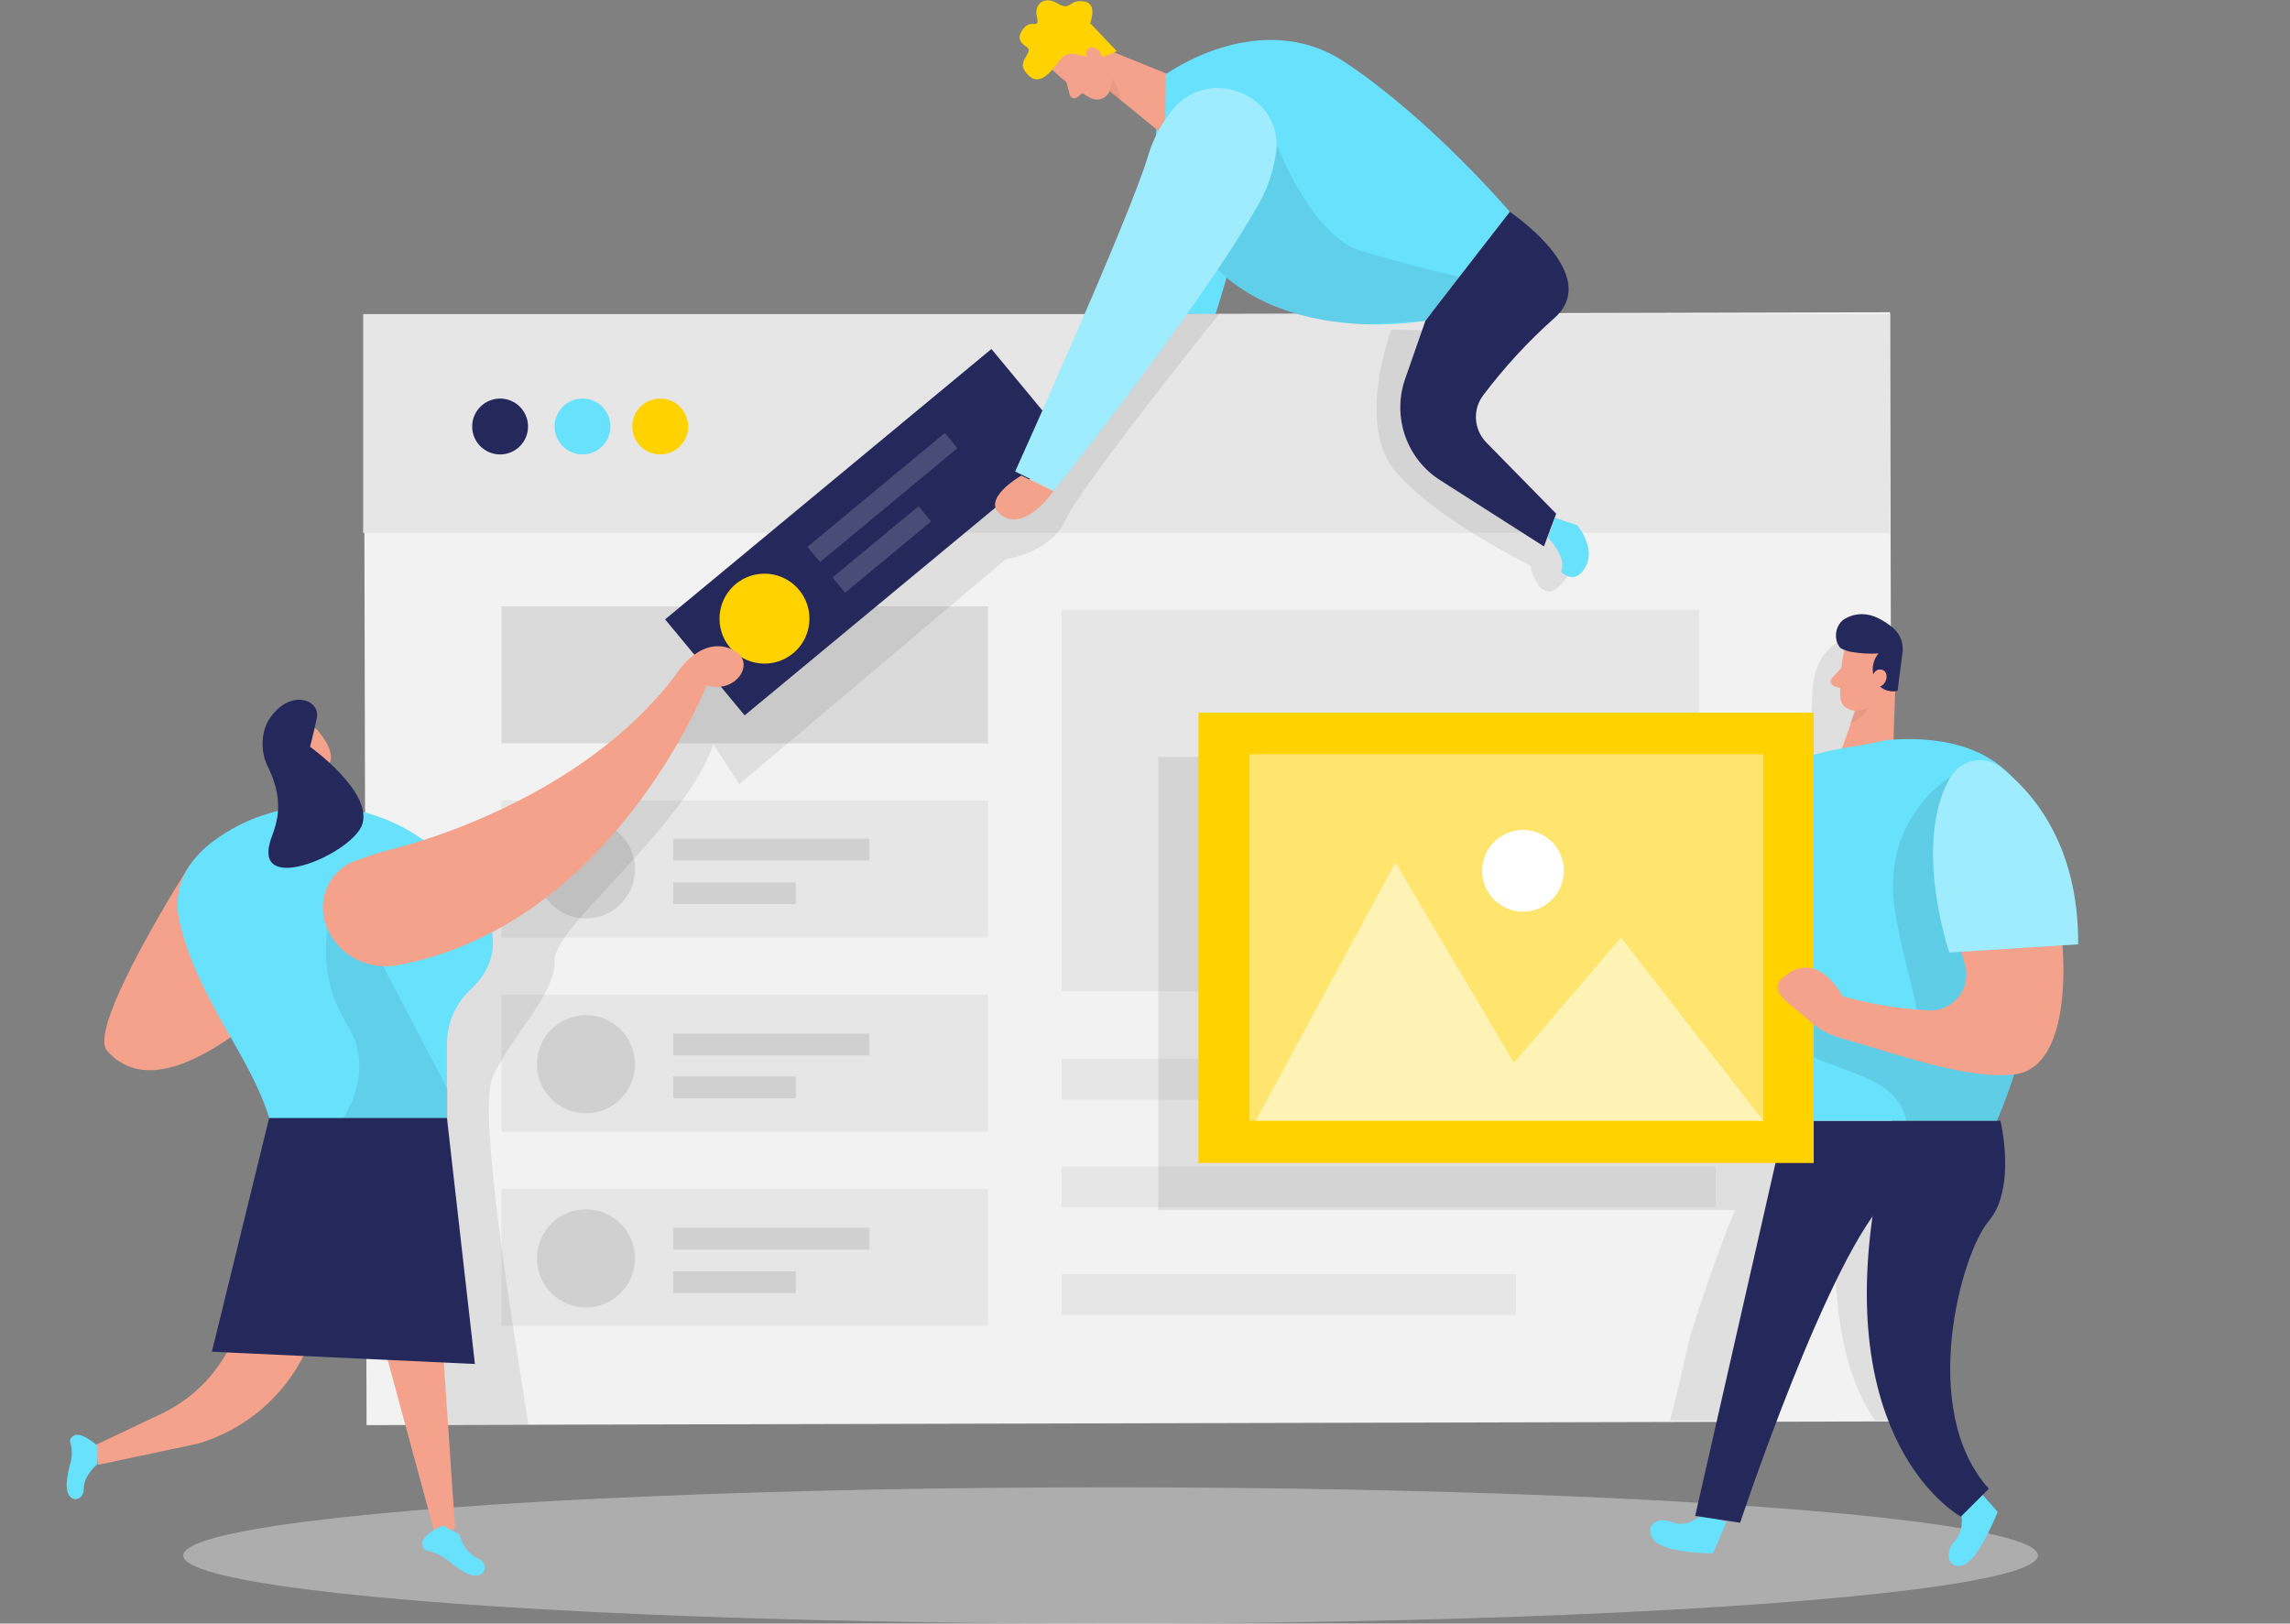 <?xml version="1.0" encoding="utf-8"?>
<!-- Generator: Adobe Illustrator 27.2.0, SVG Export Plug-In . SVG Version: 6.00 Build 0)  -->
<svg version="1.1" id="Layer_1" xmlns="http://www.w3.org/2000/svg" xmlns:xlink="http://www.w3.org/1999/xlink" x="0px" y="0px"
	 viewBox="0 0 336.1 238.3" style="enable-background:new 0 0 336.1 238.3;" xml:space="preserve">
<rect x="0" y="0" width="336.1" height="238.3" fill="#808080" stroke="none"/>
<style type="text/css">
	.st0{opacity:0.45;fill:#E6E6E6;enable-background:new    ;}
	.st1{fill:#68E1FD;}
	.st2{fill:#F2F2F2;}
	.st3{fill:#E6E6E6;}
	.st4{fill:#24285B;}
	.st5{fill:#FFD200;}
	.st6{opacity:0.17;fill:#666666;enable-background:new    ;}
	.st7{opacity:8.000000e-02;enable-background:new    ;}
	.st8{opacity:0.17;fill:#FFFFFF;enable-background:new    ;}
	.st9{fill:#F4A28C;}
	.st10{opacity:0.31;fill:#CE8172;enable-background:new    ;}
	.st11{opacity:0.36;fill:#FFFFFF;enable-background:new    ;}
	.st12{opacity:9.000000e-02;enable-background:new    ;}
	.st13{opacity:0.43;fill:#FFFFFF;enable-background:new    ;}
	.st14{opacity:0.49;fill:#FFFFFF;enable-background:new    ;}
	.st15{fill:#FFFFFF;}
	.st16{display:none;}
	.st17{display:inline;fill:#F4A28C;}
	.st18{display:inline;fill:#24285B;}
	.st19{display:inline;opacity:0.31;fill:#CE8172;enable-background:new    ;}
	.st20{display:inline;fill:#68E1FD;}
	.st21{display:inline;opacity:0.2;fill:#FFFFFF;enable-background:new    ;}
	.st22{display:inline;opacity:0.45;fill:#E6E6E6;enable-background:new    ;}
	.st23{display:inline;fill:#C9C9C9;}
	.st24{display:inline;fill:#D36820;}
	.st25{display:inline;fill:#FFD200;}
	.st26{display:inline;opacity:8.000000e-02;enable-background:new    ;}
	.st27{display:inline;opacity:0.33;fill:#FFFFFF;enable-background:new    ;}
	.st28{display:inline;fill:#E6E6E6;}
	.st29{display:inline;fill:#A5A5A5;}
	.st30{display:inline;}
	.st31{opacity:0.55;fill:#878787;enable-background:new    ;}
	.st32{opacity:0.55;fill:#FFFFFF;enable-background:new    ;}
	.st33{fill:#C1C1C1;}
	.st34{fill:#878787;}
	.st35{fill:#F4F4F4;}
	.st36{opacity:5.000000e-02;enable-background:new    ;}
	.st37{opacity:0.58;fill:#68E1FD;enable-background:new    ;}
	.st38{opacity:0.73;fill:#68E1FD;enable-background:new    ;}
	.st39{opacity:0.46;fill:#FFFFFF;enable-background:new    ;}
	.st40{opacity:0.62;fill:#FFFFFF;enable-background:new    ;}
	.st41{opacity:0.2;fill:#FFFFFF;enable-background:new    ;}
</style>
<g>
	<ellipse class="st0" cx="163" cy="228.3" rx="136.1" ry="10"/>
	<path class="st1" d="M169.9,14.8l-1.3,28.4c-3.8,7.1-4.9,8.3-6.2,8.5v8.5c3.3,0.8,6.3,1,8,0c6.1-3.7,10.3-22.2,10.3-22.2
		L169.9,14.8z"/>
	
		<rect x="53.6" y="46.1" transform="matrix(1 -2.443458e-03 2.443458e-03 1 -0.311 0.405)" class="st2" width="224" height="162.8"/>
	<rect x="53.3" y="46.1" class="st3" width="224.1" height="32.1"/>
	<circle class="st4" cx="73.4" cy="62.6" r="4.1"/>
	<circle class="st1" cx="85.5" cy="62.6" r="4.1"/>
	<circle class="st5" cx="96.9" cy="62.6" r="4.1"/>
	<rect x="155.8" y="155.4" class="st3" width="96" height="6"/>
	<rect x="155.8" y="171.2" class="st3" width="96" height="6"/>
	<rect x="155.8" y="187" class="st3" width="66.7" height="6"/>
	<rect x="155.8" y="89.5" class="st3" width="93.6" height="56"/>
	<rect x="73.6" y="89" class="st6" width="71.4" height="20.1"/>
	<rect x="73.6" y="117.5" class="st3" width="71.4" height="20.1"/>
	<circle class="st6" cx="86" cy="127.6" r="7.2"/>
	<rect x="98.8" y="123.1" class="st6" width="28.8" height="3.2"/>
	<rect x="98.8" y="129.5" class="st6" width="18" height="3.2"/>
	<rect x="73.6" y="146" class="st3" width="71.4" height="20.1"/>
	<circle class="st6" cx="86" cy="156.2" r="7.2"/>
	<rect x="98.8" y="151.7" class="st6" width="28.8" height="3.2"/>
	<rect x="98.8" y="158" class="st6" width="18" height="3.2"/>
	<rect x="73.6" y="174.5" class="st3" width="71.4" height="20.1"/>
	<circle class="st6" cx="86" cy="184.7" r="7.2"/>
	<rect x="98.8" y="180.2" class="st6" width="28.8" height="3.2"/>
	<rect x="98.8" y="186.6" class="st6" width="18" height="3.2"/>
	<path class="st7" d="M77.5,209.1c0.3,0-7.9-44.9-5.2-51s9.3-12.2,9.1-17.1c-0.2-5,19.2-19.6,23.3-31.8l3.8,5.9l39.1-33
		c0,0,6.7-1,8.8-5.8S179,46,179,46h-10.9l-12.3,16l-8.3-3.5l-44.4,33.5l-2.5,9.8c0,0-31.8,22.8-42.3,34.9s3.5,72.3,3.5,72.3
		L77.5,209.1z"/>
	<rect x="96.3" y="69" transform="matrix(0.77 -0.638 0.638 0.77 -20.557 99.217)" class="st4" width="62.2" height="18.3"/>
	<circle class="st5" cx="112.2" cy="90.8" r="6.6"/>
	
		<rect x="116.4" y="71.6" transform="matrix(0.77 -0.638 0.638 0.77 -16.811 99.399)" class="st8" width="26.2" height="2.9"/>
	
		<rect x="121.2" y="79.2" transform="matrix(0.77 -0.638 0.638 0.77 -21.668 101.103)" class="st8" width="16.4" height="2.9"/>
	<path class="st9" d="M41.7,173.1l-6.6,21.2c-1.8,5.8-5.9,10.6-11.4,13.2l-9.7,4.6l0.4,2.9l14.6-3.1c6.9-2,12.7-6.9,15.8-13.4
		L55,177.2L41.7,173.1z"/>
	<polygon class="st9" points="63.7,179 66.8,224.4 63.9,225.4 52.4,183 	"/>
	<path class="st1" d="M67.4,225.2c0,0,0.7,2.7,2.7,3.5c2,0.8,1,3.8-2,2c-0.9-0.5-1.8-1.2-2.7-1.9c-0.8-0.6-1.7-1-2.7-1.2
		c-0.4-0.1-0.7-0.4-0.7-0.8c-0.4-1.5,3-2.9,3-2.9L67.4,225.2z"/>
	<path class="st1" d="M14.3,214.9c0,0-2,1.6-2,3.6c0,2.1-2.8,2.3-2.5-1c0.1-1,0.3-2,0.6-3c0.2-0.9,0.2-1.9-0.1-2.8
		c-0.1-0.4,0.1-0.7,0.4-0.9c1.1-0.9,3.6,1.4,3.6,1.4V214.9z"/>
	<polygon class="st9" points="46.3,113.3 47.4,117.6 43.8,119.5 43.2,112 	"/>
	<path class="st9" d="M42.4,107.8c0.7-1.3,2.3-1.8,3.6-1.1c0.3,0.2,0.6,0.4,0.8,0.7c1.3,1.6,2.8,4.2,0.8,5.4
		c-3.2,1.8-5.6-2.2-5.6-2.2C41.9,109.7,42,108.7,42.4,107.8z"/>
	<path class="st9" d="M27.9,126.9c0,0-15.2,23.8-12.2,27.3c9.7,11.2,31.2-13.9,31.2-13.9L27.9,126.9z"/>
	<path class="st1" d="M62.3,123.4c-9-6.5-21.1-6.8-30.2-0.5c-4,2.7-7.1,6.8-5.7,12.6c3.3,13.8,13.9,22.8,14.2,35l25-1.7v-15.6
		c0-3,1.2-5.8,3.4-7.9c2.2-2,4.3-5.3,2.9-9.8C70.5,131.5,67.1,126.9,62.3,123.4z"/>
	<path class="st9" d="M44.4,110.6c0,0-0.7-0.7-1.1,0.2c-0.4,0.9,0.9,1.4,1.3,1S44.4,110.6,44.4,110.6z"/>
	<path class="st7" d="M50,129.9c0,0-5.4,10.3,0.9,20.4s-5.6,19.9-5.6,19.9l20.4-1.4v-8.9L50,129.9z"/>
	<path class="st4" d="M39.6,123.7c0.5-1.9,2.7-5.3-0.4-11.4c-0.9-2-0.9-4.4,0.1-6.4c3-5,7.8-3.3,7.2-0.5s-1,4.2-1,4.2
		s9.1,6.5,7.7,11.3C52,125.1,37.5,131.5,39.6,123.7z"/>
	<polygon class="st4" points="39.5,164.1 65.6,164.1 69.7,200.2 31.1,198.4 	"/>
	<path class="st9" d="M48,136.2c-1.6-3.7,0-8,3.7-9.7c0,0,0.1,0,0.1,0c1.8-0.7,3.6-1.3,5.5-1.8c11.1-2.8,30.4-10.6,41.7-25.4
		c0,0,3.3-5.7,7.9-4.2c4.6,1.5,1.4,6.9-3.2,5.5c0,0-13.8,35.3-45.5,41.1C53.9,142.4,49.7,140.2,48,136.2L48,136.2z"/>
	<polygon class="st9" points="158.6,5.7 171.2,10.8 171.1,20.1 160.1,11.1 	"/>
	<path class="st10" d="M161.7,12.6c0.3-0.9,0.3-1.9,0-2.8c1.5,1.2,2.5,3,2.8,5L161.7,12.6z"/>
	<path class="st9" d="M154.5,10.3c1.7,1.6,3.5,3,5.6,4.1c1,0.5,2.2,0.1,2.7-0.9c0,0,0-0.1,0-0.1c0.8-1.6,0.7-3.5-0.4-5l-2-3.2
		c-1-1.2-2.6-1.7-4.1-1.2C153.5,4.7,152.6,8.7,154.5,10.3z"/>
	<path class="st9" d="M156.5,12l0.5,1.9c0.1,0.4,0.5,0.6,0.8,0.5c0.1,0,0.2-0.1,0.3-0.1l1.2-1L156.5,12z"/>
	<path class="st5" d="M163.9,7.5l-3.9-4.1c0,0,1.2-3-1-3.2c-2.2-0.3-1.8,1.5-3.8,0.3c-2-1.2-3.5,0.2-3,2c0.4,1.9-0.8,0.3-1.9,1.6
		c-1.1,1.3-0.7,2.1,0.4,2.8s-1.4,2-0.3,3.5c1,1.4,2.3,2.3,4.8-1.1C157.6,5.8,158.9,10.2,163.9,7.5z"/>
	<path class="st9" d="M160.1,9.1c0,0-1.2-1-0.4-1.9s2.6,0.6,1.8,2L160.1,9.1z"/>
	<path class="st7" d="M204.2,48.4c0,0-5.3,13.9,0.7,20.9S224.6,83,224.6,83s1.7,8.1,6,0.7l-0.8-4L217.1,70L209,59.8l5.2-11.2
		L204.2,48.4z"/>
	<path class="st1" d="M221.6,31.1l-7.4,9.5l0,0l-5,6.5c-2.9,0.4-5.8,0.6-8.7,0.5c-8.6-0.3-21.3-3-26.8-15.3
		c-1.6-3.8-2.5-7.9-2.7-12.1l0.1-9.3c0,0,13.9-10.1,26.4-1.7C210.1,17.6,221.6,31.1,221.6,31.1z"/>
	<path class="st4" d="M221.6,31.1c0,0,13.9,9.3,6.4,15.7c-3.8,3.4-7.2,7.1-10.3,11.2c-1.6,2.1-1.4,5,0.4,6.9l10.3,10.5l-1.8,4.8
		l-15.2-9.7c-4.9-3.1-7.1-9.2-5.2-14.8l3-8.6L221.6,31.1z"/>
	<path class="st7" d="M214.2,40.6l-5,6.5c0,0-3.6,0.2-8.7,0.5c-8.6-0.3-21.3-3-26.8-15.3c4.5-6.1,10.3-11.8,13.1-12.5
		c0,0,5.2,14.6,12.9,17C207.3,39.1,213.9,40.6,214.2,40.6L214.2,40.6z"/>
	<path class="st1" d="M187.3,22.3c1-8.5-10-12.8-15.3-6.1c-1.6,2-2.8,4.3-3.5,6.7c-2.7,9.1-19.5,46.3-19.5,46.3l5.7,2.8
		c0,0,21.4-26.8,29.7-41.5C185.9,28.1,186.9,25.2,187.3,22.3z"/>
	<path class="st11" d="M187.3,22.3c1-8.5-10-12.8-15.3-6.1c-1.6,2-2.8,4.3-3.5,6.7c-2.7,9.1-19.5,46.3-19.5,46.3l5.7,2.8
		c0,0,21.4-26.8,29.7-41.5C185.9,28.1,186.9,25.2,187.3,22.3z"/>
	<path class="st9" d="M149.9,69.8c0,0-6.3,3.6-2.8,5.9s7.5-3.6,7.5-3.6L149.9,69.8z"/>
	<path class="st1" d="M227.2,78.9c0,0,2.9,3,1.9,5c0,0,2,2.2,3.6-0.7c1.6-2.8-1.2-6.1-1.2-6.1l-3.3-1.1L227.2,78.9z"/>
	<path class="st7" d="M253.5,180.4c-2,5.3-3.9,10.6-5.5,16c-0.3,1.1-1.7,7.7-2.9,12.1h13.5c0.9-10.2,4.6-20,10.6-28.4
		c0.1,9.8,0.5,20.3,6,28.4h6.2c1.3-1.5,2-3.4,2.2-5.3c0.1-2.7-0.2-5.4-0.9-8c-1.7-8.1-2.5-16.3-2.6-24.6c0-10.4,1.2-20.8,0.3-31.1
		c-0.5-6.1-2-12.7-6.7-16.7c-0.2-0.2-0.4-0.3-0.6-0.5c0.5-3.7,0.7-7.3,0.9-11l0.6-10.7c0.2-3.6-1.8-9.5-6-5.5
		c-3.4,3.3-2.2,7.1-3,11.1c-1.3,6.2-8.9,5.4-13.8,5.2c-15.2-0.7-30.6-0.3-45.9-0.3H170v66.5h84.7
		C254.3,178.4,253.9,179.4,253.5,180.4z"/>
	<path class="st1" d="M250,222.2c0,0-2.2,2.2-4.7,1.2c-2.4-1-4.2,1-2.4,2.8s8.5,1.8,8.5,1.8l2-4.6L250,222.2z"/>
	<path class="st1" d="M287.6,221.2c0,0,1.1,3-0.7,5c-1.8,1.9-0.7,4.5,1.5,3.4c2.2-1.1,4.8-7.7,4.8-7.7l-3.3-3.7L287.6,221.2z"/>
	<path class="st4" d="M293.6,164.5c0,0,2.4,9.8-1.7,14.7c-4.1,4.8-10.4,27.8,0,39.3l-4.1,4.1c0,0-18-9.7-12.9-44.6L262,164.5
		L293.6,164.5z"/>
	<path class="st4" d="M262,164.5l-13.2,58l6.6,1c0,0,13.2-39.8,21.9-47.9L262,164.5z"/>
	<path class="st1" d="M259,113.5c0,0-13.8,5.9-11.7,27.4l13.5-1.1L259,113.5z"/>
	<path class="st11" d="M259,113.5c0,0-13.8,5.9-11.7,27.4l13.5-1.1L259,113.5z"/>
	<polygon class="st9" points="278.3,97.4 277.8,111.4 270.1,110.5 273.6,100.7 	"/>
	<path class="st10" d="M272.7,102.9c1-0.1,1.9-0.4,2.7-1c-0.7,1.9-2.1,3.5-3.9,4.4L272.7,102.9z"/>
	<path class="st1" d="M277.1,108.6l-4.5,0.9c0,0-20.5,2.2-21.4,13.8s10.8,41.2,10.8,41.2h31.1C293.2,164.5,318.1,105.5,277.1,108.6z
		"/>
	<path class="st9" d="M270.7,95.3c-0.5,2.3-0.7,4.7-0.6,7.1c0.1,1.2,1.2,2,2.4,1.9c1.9-0.1,3.5-1.3,4.2-3l1.8-3.5
		c0.6-1.5,0.1-3.2-1.1-4.3C275.2,91.4,271.2,92.8,270.7,95.3z"/>
	<path class="st12" d="M286.3,114c0,0-10.6,6.2-8.1,20.2s6.6,18.8-2.2,16.9c-8.8-1.9-12.4-6.4-12.4-6.4s-6.3,5.2,0,9.1
		s14.9,3.9,16.2,10.8h13.4c0,0,1.1-3,2.5-6.9C297.1,153.9,286.3,114,286.3,114z"/>
	<path class="st4" d="M271.8,95.7c1.3,0.2,2.6,0.3,3.9,0.2c-0.9,1.1-1.1,2.6-0.5,3.9c0.6,1.3,2,1.9,3.3,1.6l0.7-5.4
		c0.3-1.6-0.4-3.2-1.7-4.1c-0.5-0.4-1.1-0.8-1.7-1.1c-1.7-0.9-3.7-0.9-5.3,0.2c-1.2,1-1.4,2.9-0.4,4.1
		C270.6,95.4,271.2,95.6,271.8,95.7z"/>
	<path class="st9" d="M274.7,99.6c0,0,0.3-1.6,1.5-1.3s0.8,2.6-0.9,2.6L274.7,99.6z"/>
	<rect x="175.9" y="104.6" class="st5" width="90.3" height="66.1"/>
	<rect x="183.4" y="110.7" class="st13" width="75.4" height="53.8"/>
	<polygon class="st14" points="184.3,164.5 204.8,126.6 222.2,156 237.9,137.6 258.8,164.5 	"/>
	<ellipse transform="matrix(0.16 -0.987 0.987 0.16 61.613 328.056)" class="st15" cx="223.6" cy="127.8" rx="6" ry="6"/>
	<path class="st9" d="M302.7,138.7c0,0,1.8,18-7.1,19c-6.7,0.8-17.3-3-23.9-4.9c-2.8-0.8-4.2-1.2-6.4-3.2c-2.6-2.4-6.2-4.1-3.4-6.3
		c5-4.1,8.5,2.9,8.5,2.9c4.2,1.2,8.5,1.9,12.8,2.1c2.9,0.1,5.3-2.2,5.4-5.1c0-0.5,0-1-0.2-1.5l-1.6-6.2
		C286.8,135.5,298.5,124.6,302.7,138.7z"/>
	<path class="st9" d="M270.3,98l-1.4,1.5c-0.3,0.3-0.3,0.7,0,1c0.1,0.1,0.2,0.1,0.2,0.2l1.6,0.5L270.3,98z"/>
	<path class="st1" d="M293.6,112.6c4.6,3.5,11.5,11.3,11.4,26l-18.9,1.2c0,0-5.5-16.1,0.2-25.8c1.4-2.3,4.4-3.1,6.7-1.8
		C293.2,112.3,293.4,112.4,293.6,112.6z"/>
	<path class="st11" d="M293.6,112.6c4.6,3.5,11.5,11.3,11.4,26l-18.9,1.2c0,0-5.5-16.1,0.2-25.8c1.4-2.3,4.4-3.1,6.7-1.8
		C293.2,112.3,293.4,112.4,293.6,112.6z"/>
</g>
<g class="st16">
	<path class="st17" d="M109.6,35.3c0,0-2.6,5.6-3.1,9.8c-0.2,1.7,1.1,3.2,2.8,3.4c0,0,0,0,0,0c2.1,0.2,5.1-0.2,6.8-3l3.6-4.4
		c1.3-2,1.2-4.6-0.2-6.4C117.1,31.1,111,31.8,109.6,35.3z"/>
	<polygon class="st17" points="118.4,42.2 119.8,62.4 108.6,62.4 112,48.1 	"/>
	<path class="st18" d="M110.9,36.1c1.8,0.7,3.6,1.3,5.5,1.6c-1.7,1.2-2.4,3.3-2,5.3c0.4,2,2.2,3.4,4.2,3.3l2.7-7.5
		c0.8-2.2,0.4-4.6-1.1-6.4c-0.6-0.8-1.3-1.5-2-2.1c-1.8-1.7-5.5-1.4-6.9-3.6c-0.5-0.7-1.4-0.9-2.1-0.4c-0.2,0.1-0.4,0.3-0.5,0.5
		c-1.2,2.1-2.1,5.9,0.5,8.2C109.8,35.5,110.3,35.9,110.9,36.1z"/>
	<path class="st17" d="M113.9,42.6c0,0,0.9-2.2,2.5-1.4c1.6,0.8,0.4,4-2,3.5L113.9,42.6z"/>
	<path class="st17" d="M108.1,38.9l-2.5,1.7c-0.5,0.3-0.6,0.9-0.3,1.4c0.1,0.1,0.2,0.2,0.3,0.3l2.1,1.2L108.1,38.9z"/>
	<path class="st19" d="M111.9,48.5c1.4-0.2,2.6-0.8,3.7-1.8c0,0,0.7,4.4-4.6,5.9L111.9,48.5z"/>
	<circle class="st18" cx="195" cy="32.1" r="30.6"/>
	<polygon class="st18" points="172.1,39.5 151,54.6 180.2,49.4 	"/>
	<path class="st20" d="M46.9,65.5c0,0-25.6,49.5-5.4,59.4S103,86.2,103,86.2L90.9,61.8c0,0-27.3,15.8-39.8,42.3l2.1-40.7L46.9,65.5z
		"/>
	<path class="st21" d="M46.9,65.5c0,0-25.6,49.5-5.4,59.4S103,86.2,103,86.2L90.9,61.8c0,0-27.3,15.8-39.8,42.3l2.1-40.7L46.9,65.5z
		"/>
	<ellipse class="st22" cx="165.9" cy="216.8" rx="132.1" ry="21.4"/>
	<path class="st23" d="M141.5,98.7h111.3c4.9,0,8.8,3.9,8.8,8.8V184c0,4.9-3.9,8.8-8.8,8.8H141.5c-4.9,0-8.8-3.9-8.8-8.8v-76.5
		C132.7,102.6,136.7,98.7,141.5,98.7z"/>
	<circle class="st24" cx="40.7" cy="32.1" r="29"/>
	<circle class="st25" cx="40.7" cy="32.1" r="29"/>
	<circle class="st26" cx="40.7" cy="32.1" r="29"/>
	<circle class="st25" cx="49" cy="29" r="29"/>
	<circle class="st27" cx="49" cy="29" r="19.8"/>
	<path class="st28" d="M144.9,109.4h104.6c6.7,0,12.2,5.4,12.2,12.2V205c0,6.7-5.4,12.2-12.2,12.2H144.9c-6.7,0-12.2-5.4-12.2-12.2
		v-83.5C132.7,114.9,138.2,109.4,144.9,109.4z"/>
	<path class="st26" d="M182.7,98.7h21.7c0,0,11.9,55.5-26.4,68.9c-38.3,13.4-14.4,49.5-14.4,49.5h-20.8l-6.7-8.5v-25.4l-5.2-25.3
		l11.9-47.4l12.7-10.6L182.7,98.7z"/>
	<path class="st29" d="M225.4,148H259c7,0,12.7,5.7,12.7,12.7v5.7c0,7-5.7,12.7-12.7,12.7h-33.6c-7,0-12.7-5.7-12.7-12.7v-5.7
		C212.6,153.7,218.3,148,225.4,148z"/>
	<circle class="st28" cx="227.2" cy="163.5" r="6.8"/>
	<path class="st20" d="M85.8,66c2.7-3.4,6.7-5.5,11.1-5.9c9.3-0.7,34.1,2.5,48.6,11.5c20.4,12.6,23.8,28.6-9.5,81.2l-35.2-2.1
		C100.7,150.7,61.6,96.5,85.8,66z"/>
	<path class="st26" d="M128.3,78.8c0,0-7.5,17.7,2.5,33.4s-17.5,39.2-17.5,39.2l21.5,1.3l4.1-4.7c0,0,15.8-25.9,19-37
		c3.2-11.1-15.6-17-15.6-17L128.3,78.8z"/>
	<path class="st20" d="M128.9,90.6c-6.1-10.9,4.8-23.5,16.5-19c18.8,7.2,46.9,23,42.3,53.3c-6.7,44.9-40.8,31.1-40.8,31.1l-0.4-9
		c0,0,21.7,0.5,21.9-21.7C168.7,109,138.2,107.1,128.9,90.6z"/>
	<path class="st21" d="M128.9,90.6c-6.1-10.9,4.8-23.5,16.5-19c18.8,7.2,46.9,23,42.3,53.3c-6.7,44.9-40.8,31.1-40.8,31.1l-0.4-9
		c0,0,21.7,0.5,21.9-21.7C168.7,109,138.2,107.1,128.9,90.6z"/>
	<path class="st18" d="M100.7,150.7l6,61.4h8.9l1.8-36.2c0.3-6,3.2-11.5,8-15.1l10.6-8L100.7,150.7z"/>
	<polygon class="st18" points="135.9,152.8 143.6,212.1 134.2,213.8 120.6,164.4 110.9,157.9 	"/>
	<path class="st17" d="M53.2,63.4c0,0-1.8-5.9-11.7-5.6S36.7,71.1,53.2,63.4z"/>
	<path class="st17" d="M146.6,147c0,0-11.9-0.5-12.3,6.2c-0.4,6.6,3.4,8.8,8,8.5c4.5-0.3-1.5-4,4.3-7.3L146.6,147z"/>
	<path class="st20" d="M109.4,212.1c0,0-1,4-4.4,4.7c-3.4,0.7-4,4.2-0.7,4.7c3.2,0.5,10.8-4.4,10.8-4.4l-0.8-5L109.4,212.1z"/>
	<path class="st20" d="M140.7,212.6c0,0,1.7,3.7,5.2,3.7s4.7,3.3,1.7,4.5c-3.1,1.2-11.5-2.1-11.5-2.1l-0.2-5L140.7,212.6z"/>
	<path class="st25" d="M196.1,14.1c0.9,0,1.2,0.3,1.2,1.2v1.9c3.6,0.5,5.7,2.3,7.2,5.5c0.5,0.9,0.3,1.5-0.8,1.9l-1.9,0.9
		c-0.9,0.4-1.3,0.2-1.8-0.7c-0.8-2-2.9-3.2-5-3c-3.3,0-4.9,1-4.9,3.2c0,1.5,1.3,2.4,2.7,2.6c0.9,0.2,1.9,0.4,2.8,0.4
		c1.8,0.1,3.5,0.4,5.2,1c0.8,0.3,1.6,0.7,2.3,1.3c1.4,1.5,2.2,3.5,2.1,5.5c0,4.3-2.9,7.2-7.9,8v2c0,0.9-0.3,1.2-1.2,1.2H194
		c-0.9,0-1.2-0.3-1.2-1.2v-2c-3.9-0.5-6.6-2.5-7.9-6.1c-0.3-0.6,0-1.4,0.6-1.7c0.1,0,0.2-0.1,0.3-0.1l1.9-0.7c1-0.4,1.4-0.1,1.9,0.9
		c0.9,2.2,2.6,3.3,5.3,3.3c3.6,0,5.4-1.1,5.4-3.5c0.1-1.1-0.6-2.1-1.7-2.4c-1.3-0.4-2.6-0.7-3.9-0.7c-1.8-0.1-3.6-0.5-5.3-1.2
		c-0.8-0.3-1.6-0.7-2.3-1.3c-1.4-1.4-2.2-3.4-2.1-5.4c0-4.2,2.7-7.1,7.7-7.7v-1.9c0-0.9,0.3-1.2,1.2-1.2H196.1z"/>
</g>
<g class="st16">
	<g class="st30">
		<rect x="68.4" y="48.2" class="st3" width="209.1" height="151.9"/>
		<path class="st31" d="M152.7,126.2l-4.5,5.6c-4.7,6-6.9,13.5-6.2,21l0.9,8.7l13-11.9L152.7,126.2z"/>
		<path class="st31" d="M183.9,126.2l4.5,5.6c4.7,6,6.9,13.5,6.2,21l-0.9,8.7l-13-11.9L183.9,126.2z"/>
		<path class="st32" d="M162.3,151.4c0,0,4.1,23.8-2.6,25.8c-6.6,2-9.7-8.8-18.6-2.3c-8.8,6.4,2.5,13.5-13,11.5
			c-15.6-1.9-21.6,5.7-17.9,13.6h114.7c0,0,5.8-7.3-0.6-12.3c-2.8-2.1-6.4-2.9-9.8-2.1c-1.8,0.3-3.4-0.9-3.7-2.7c0-0.2,0-0.4,0-0.6
			c0.1-2.3-0.3-5-2.1-6.6c-2.1-2-6.7,0.1-10.3,2.1c-3.8,2.3-8.4,3.4-13,2.9c-4-0.4-8-1.8-9.2-5.1c-2.3-6.9-1-24.8-1-24.8
			L162.3,151.4z"/>
		<path class="st33" d="M168.3,76.7c0,0-32.9,18-12.4,72.9h24.8C201.2,94.7,168.3,76.7,168.3,76.7z"/>
		<polygon class="st34" points="180.7,149.6 179.6,153.8 157.1,153.8 155.9,149.1 		"/>
		<circle class="st3" cx="168.5" cy="108.9" r="8.4"/>
		<circle class="st5" cx="83.3" cy="63.6" r="5.2"/>
		<circle class="st1" cx="98.2" cy="63.6" r="5.2"/>
		<circle class="st4" cx="112.4" cy="63.6" r="5.2"/>
		<rect x="191.5" y="32.3" class="st35" width="71.1" height="49.3"/>
		<rect x="208.4" y="60.8" class="st33" width="8" height="10.3"/>
		<rect x="223.3" y="52.9" class="st33" width="8" height="18.2"/>
		<rect x="238" y="44.8" class="st33" width="8" height="26.2"/>
	</g>
	<g class="st30">
		<path class="st36" d="M271.9,88.8c0,0-4.4-1.2-5.9,5.3c-1.5,6.6-0.9,8,2.3,9.6s1.6,12.3-4.3,12.1c-5.9-0.2-10.6-4.9-13.5,0
			c-2.9,4.9-5.8,41.2-17.6,33.3c-11.9-7.9-14.6-37.8-14.6-37.8l-21.3-0.3v23.5l16.6-0.3c0,0,2.1,28.8,25.4,35.4
			c4.7,1.3,7.5,6.1,6.3,10.8c0,0.1-0.1,0.3-0.1,0.4L239,200h36v-25.3C275.2,174.7,276.9,96.1,271.9,88.8z"/>
		<ellipse class="st0" cx="273.6" cy="229" rx="62.5" ry="9.3"/>
		<path class="st37" d="M319.3,219.7c0,0,6.4-1.7,7.8-7.6c0,0-9.8-2-10.1,8.1L319.3,219.7z"/>
		<path class="st38" d="M318.5,219c0,0,4.5-7,0.6-13.6c-4.5,3-6.2,8.7-4.3,13.6H318.5z"/>
		<path class="st1" d="M317.4,219c0,0-2.3-7.5-9.4-8.9c0,0-1.4,4.8,4.6,8.9H317.4z"/>
		<polygon class="st4" points="322,218.9 320.7,227.7 312.6,227.7 311.4,218.9 		"/>
		<path class="st9" d="M271,111.4c0,0-13.6-1.8-16.2,9.5c-2.7,11.3-3.1,27-14,30.1s-16.9-18.6-16.9-18.6s-2.6-6.1-5.2-6.9
			s-4.7,5.2,0,8.9c0,0,4,27.8,24.8,26.8C264.1,160.2,271,131.6,271,111.4z"/>
		<path class="st7" d="M271,111.4c0,0-13.6-1.8-16.2,9.5c-2.7,11.3-3.1,27-14,30.1s-16.9-18.6-16.9-18.6s-2.6-6.1-5.2-6.9
			s-4.7,5.2,0,8.9c0,0,4,27.8,24.8,26.8C264.1,160.2,271,131.6,271,111.4z"/>
		<path class="st1" d="M271,111.4c0,0-14.5-2.9-16.6,8.9c-1.1,6.7-3,13.4-5.7,19.7l11.1,3.6L271,111.4z"/>
		<path class="st39" d="M271,111.4c0,0-14.5-2.9-16.6,8.9c-1.1,6.7-3,13.4-5.7,19.7l11.1,3.6L271,111.4z"/>
		<path class="st9" d="M271.6,92.3c-1.1,2.2-1.7,4.5-2.1,6.9c-0.1,1.2,0.7,2.2,1.9,2.3c0,0,0,0,0.1,0c1.9,0.3,3.7-0.5,4.8-2.1
			l2.6-3.1c1-1.4,0.9-3.2-0.2-4.5C276.8,89.4,272.6,89.8,271.6,92.3z"/>
		<polygon class="st9" points="277.8,97.2 278.9,111.4 271,111.4 273.3,101.2 		"/>
		<path class="st9" d="M270.5,94.8l-1.7,1.2c-0.3,0.2-0.4,0.6-0.2,1c0.1,0.1,0.1,0.1,0.2,0.2l1.5,0.9L270.5,94.8z"/>
		<path class="st10" d="M273.2,101.6c1-0.2,1.8-0.6,2.6-1.2c0,0,0.5,3.1-3.2,4.2L273.2,101.6z"/>
		<path class="st9" d="M275.2,97c0,0,0.6-1.6,1.7-1c1.2,0.5,0.3,2.8-1.4,2.5L275.2,97z"/>
		<polygon class="st9" points="256.6,192.7 249.9,223.1 253.9,223.1 266.8,192.7 		"/>
		<polygon class="st9" points="278.3,189 285.5,223.1 289.4,223.1 288.8,188.7 		"/>
		<path class="st1" d="M249.9,223.1c0,0-2.1,2.8-4.9,2.6c-2.8-0.1-3.2,3.7,1.3,3.3c1.4-0.1,2.8-0.3,4.1-0.7c1.3-0.3,2.6-0.2,3.7,0.1
			c0.5,0.1,1-0.1,1.3-0.5c1.3-1.5-1.8-4.9-1.8-4.9h-3.6V223.1z"/>
		<path class="st1" d="M289.1,223.1c0,0,2.1,2.8,4.9,2.6c2.8-0.1,3.2,3.7-1.3,3.3c-1.4-0.1-2.8-0.3-4.1-0.7
			c-1.3-0.3-2.6-0.2-3.7,0.1c-0.5,0.1-1-0.1-1.3-0.5c-1.3-1.5,1.8-4.9,1.8-4.9h3.6V223.1z"/>
		<path class="st1" d="M271,111.4h7.9c0,0,0.5,0,1.5,0c17.2,0.5,27.2,19.8,18.2,34.3c-5.1,8.1-11.2,19.1-11.5,25.6l-30.8-1.6
			c0,0,2.3-20-3.4-31.3C252.7,138.5,242.2,120.6,271,111.4z"/>
		<path class="st7" d="M284.6,121.8c0,0-3.8,7.9-4.7,22.1c-1,14.2-22.4-2.6-22.4-2.6l-1,23.5l31.4,1.7l2.6-9.5
			C290.4,157.1,298.6,142.2,284.6,121.8z"/>
		
			<rect x="254" y="129.3" transform="matrix(0.993 -0.116 0.116 0.993 -15.098 31.722)" class="st5" width="20.6" height="31.8"/>
		
			<rect x="257.7" y="127.4" transform="matrix(0.993 -0.116 0.116 0.993 -13.309 31.412)" class="st4" width="9.6" height="4.7"/>
		<polygon class="st4" points="256.4,164.9 287.8,166.5 296.2,198.3 250.9,196.7 		"/>
		<polygon class="st7" points="253.4,141.4 275.2,150.1 276.3,159.9 255.9,162.3 		"/>
		<path class="st9" d="M284.8,123.3c-0.1-3.7,2.8-6.8,6.4-6.9c2.1-0.1,4.1,0.9,5.4,2.5c4.5,5.3,6.8,12.2,6.6,19.1
			c-0.2,18.6-2.8,38.8-42.9,16.8l2.1-5.9c0,0,17.8,8.5,25.2,5.8C293.4,152.5,285.5,136.2,284.8,123.3z"/>
		<path class="st9" d="M262.6,148.8c0,0-6.7-3.2-9.5,0c-2.9,3.2,1.7,6,7.4,5.9L262.6,148.8z"/>
		<path class="st4" d="M271,90.2l-1.4,3.4l5.7,2.1c0,0,0.3,3.8-1.7,4.5c1,0,1.8-0.4,2.5-1.2c0.5-0.5,1.4-0.6,1.9-0.1l0.1,0.1
			c1.6-1.6,2.8-3.6,3.3-5.9c0.6-3.3-3.1-3.8-3.1-3.8S273.1,85.9,271,90.2z"/>
		<path class="st4" d="M278.1,89.4c0,0,0.2-3.2,6.1-2.7c5.9,0.5,0,8.3,4.8,15.7c0,0-8.9-1.8-9.1-9.7L278.1,89.4z"/>
		<path class="st5" d="M277.8,89.2c0.9-0.5,2-0.4,2.8,0.2c1.6,1.1,2.3,4.8-0.2,6.2C280.4,95.6,282.5,90.3,277.8,89.2z"/>
		<path class="st1" d="M287.4,143.5h17.1c0,0,1.9-24.9-12.3-28.2C278.1,112,287.4,143.5,287.4,143.5z"/>
		<path class="st39" d="M287.4,143.5h17.1c0,0,1.9-24.9-12.3-28.2C278.1,112,287.4,143.5,287.4,143.5z"/>
		<rect x="205.8" y="109.2" class="st4" width="25.6" height="21.4"/>
		<polygon class="st40" points="228.8,127.3 222.7,116.4 218.4,124.5 213.2,117.6 207.9,127.3 		"/>
		<circle class="st15" cx="217.5" cy="115.1" r="2"/>
	</g>
	<g class="st30">
		<ellipse class="st0" cx="54.6" cy="229" rx="54.6" ry="9.3"/>
		<path class="st36" d="M83.8,121.5l-13.6,0.3L65.8,200h19.5c1.1-3.7,4-23.1,14.5-34.3c10.5-11,53-39.6,37.4-58.8
			c-7.6-9.4-20.3,26.5-20.3,26.5l-20.1,2.3l1.4-0.7L83.8,121.5z"/>
		<polygon class="st9" points="53.8,102 56.1,108.7 50.7,112.1 48.8,100.5 		"/>
		<path class="st9" d="M47,94c0.9-2.1,3.4-3.1,5.6-2.2c0.5,0.2,1.1,0.6,1.5,1.1c2.2,2.5,5,6.3,1.9,8.3c-4.7,3.2-9.1-2.8-9.1-2.8
			C46.5,96.9,46.5,95.4,47,94z"/>
		<path class="st9" d="M50.5,98c0,0-1.2-1.1-1.8,0.4c-0.5,1.5,1.6,2.1,2.2,1.4C51.6,99.2,50.5,98,50.5,98z"/>
		<path class="st1" d="M39.7,115.7c0,0-22,13.2-24.9,44.4c-0.5,5.3,3,10.3,8.2,11.5l25.7,6.2L39.7,115.7z"/>
		<path class="st41" d="M39.7,115.7c0,0-22,13.2-24.9,44.4c-0.5,5.3,3,10.3,8.2,11.5l25.7,6.2L39.7,115.7z"/>
		
			<rect x="18.6" y="160.1" transform="matrix(0.909 -0.417 0.417 0.909 -68.506 31.239)" class="st5" width="37.2" height="24.2"/>
		<path class="st4" d="M51.2,96.3c0,0,2.6,7.3-1.9,6.7c-4.4-0.4-2-3.5-4.2-6.7c-2.1-3.2-1.1-5.4,2.3-8.2c1.5-1.3,2.6-1.9,3.2-2.6
			c0.9-1,2.3-1.1,3.3-0.3c0.3,0.2,0.5,0.5,0.6,0.9C55.6,88.8,55.6,92.6,51.2,96.3z"/>
		<path class="st1" d="M34.7,122.1c2.1-4.7,6.2-8.2,11.1-9.7c9.4-2.8,27.2-8.8,32.6,0c7.2,12.1-3.8,59.3-3.8,59.3l-31.6,2.5
			C42.8,174.2,25.4,142.8,34.7,122.1z"/>
		<polygon class="st4" points="74.3,171.7 70.2,226 63.7,226 57.8,183.8 43.3,174.2 		"/>
		<polygon class="st4" points="43.3,174.2 34.2,226 41.2,226 56.4,182.9 		"/>
		<path class="st7" d="M48.5,111.6c0,0-14.7,47.5,27.9,50.7l-2,9.4l-31.5,2.5c-7.3-12.8-10.9-27.3-10.7-42c0,0,0.3-12.1,8.8-17.5
			C43.3,113.1,45.8,112,48.5,111.6z"/>
		<path class="st1" d="M35.5,226l-4.4,3.2c-0.4,0.3-0.5,1-0.2,1.4c0.2,0.2,0.4,0.4,0.7,0.4H39c0.5,0,1-0.4,1-1v-4L35.5,226z"/>
		<path class="st1" d="M70.1,226l4.1,3.2c0.4,0.3,0.5,1,0.2,1.4c-0.2,0.2-0.4,0.4-0.7,0.4h-5.2c-1.5,0-2.8-1.3-2.8-2.8v-2.1
			L70.1,226z"/>
		<path class="st1" d="M134.6,107.5l-4.7-1.4l-20.8,18l0,0c-3.1,2.7-7.5,3.5-11.3,2.1c-5.7-1.9-10.5-5.8-13.6-10.9
			c-7.5-12.1-20.1-7.7-20.1-7.7s-9.5,9.4,9.4,25.5c11.3,9.6,22.9,10.3,30.3,9.2c1-0.1,1.8-0.2,2.8-0.2c0.9,0,1.7-0.2,2.6-0.5
			c1-0.4,2-1,3-1.5l0,0C119.6,135.9,128,126.5,134.6,107.5z"/>
		<path class="st41" d="M134.6,107.5l-4.7-1.4l-20.8,18l0,0c-3.1,2.7-7.5,3.5-11.3,2.1c-5.7-1.9-10.5-5.8-13.6-10.9
			c-7.5-12.1-20.1-7.7-20.1-7.7s-9.5,9.4,9.4,25.5c11.3,9.6,22.9,10.3,30.3,9.2c1-0.1,1.8-0.2,2.8-0.2c0.9,0,1.7-0.2,2.6-0.5
			c1-0.4,2-1,3-1.5l0,0C119.6,135.9,128,126.5,134.6,107.5z"/>
		<path class="st9" d="M129.9,106.1c0,0,2.7-7.6,4.7-8.1c2.1-0.5,0,4.1,0,4.1s5.8,2.8,0,5.4L129.9,106.1z"/>
	</g>
</g>
</svg>
